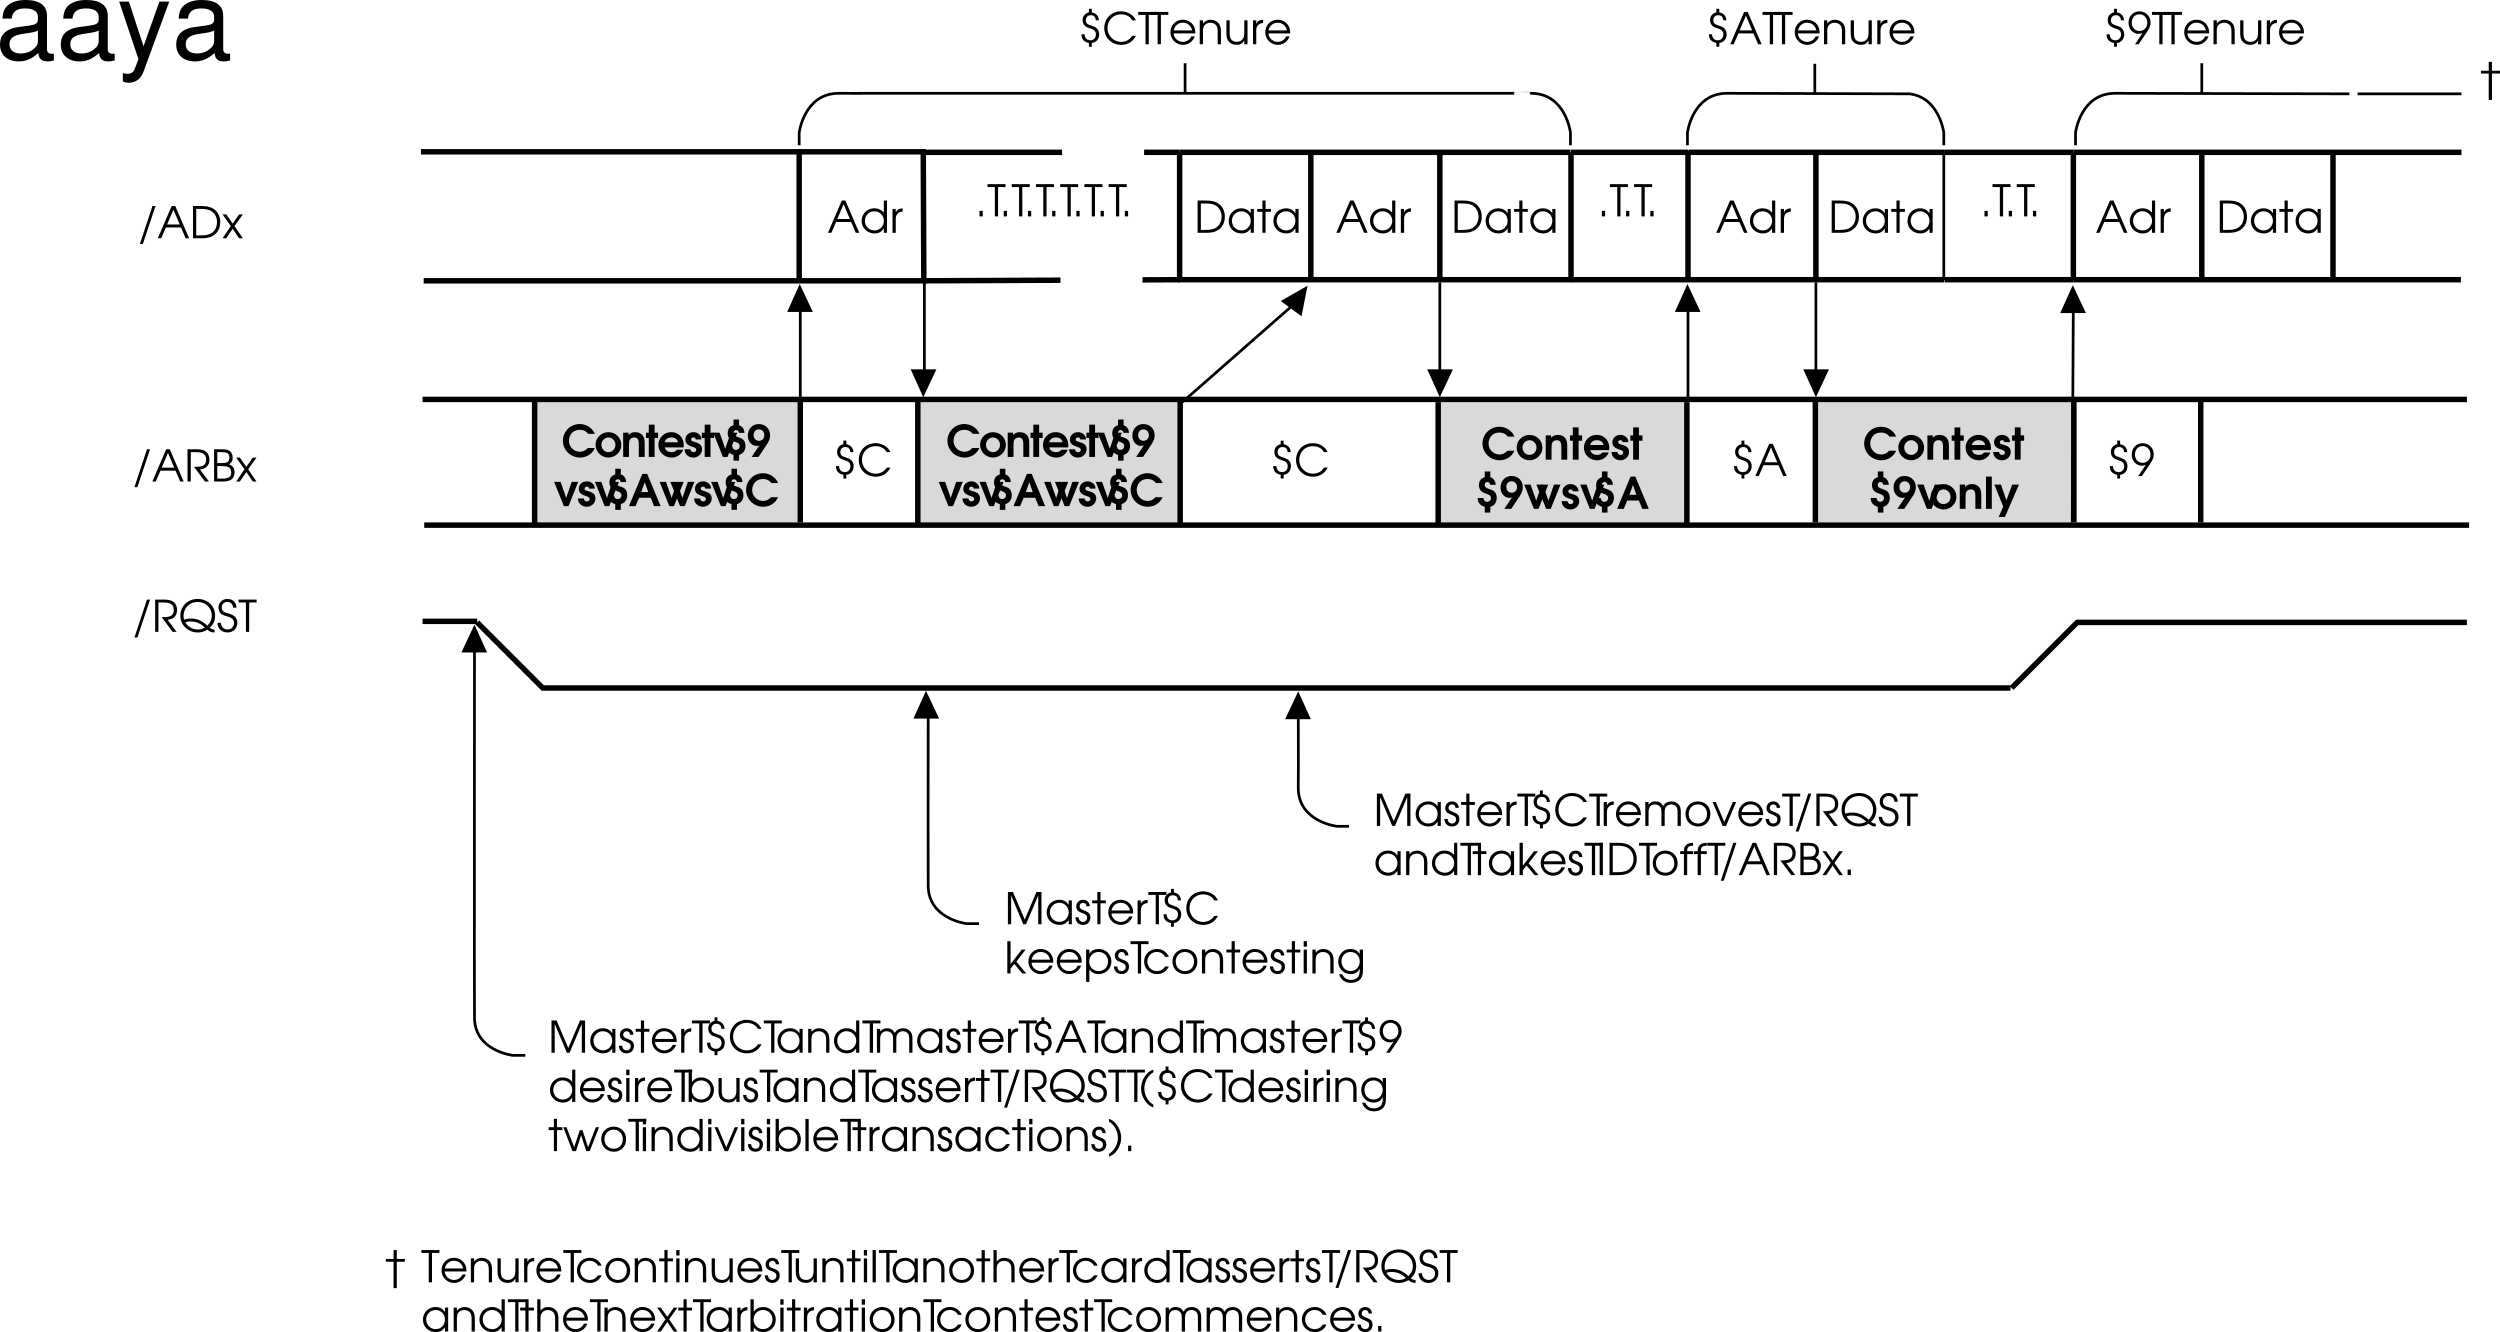 <svg xmlns="http://www.w3.org/2000/svg" xmlns:xlink="http://www.w3.org/1999/xlink" width="457.359" height="243.704"><defs><path id="a" d="M4.797-1.64c-.5.5-.906.687-1.469.687-1.094 0-1.984-.906-1.984-2.016 0-.484.187-.984.484-1.344.36-.421.875-.64 1.469-.64.687 0 1.156.219 1.562.734h1.22c-.235-.515-.438-.797-.845-1.11-.53-.452-1.234-.687-1.953-.687A3.06 3.06 0 0 0 .234-2.969C.234-1.266 1.625.11 3.36.11c1.204 0 2.25-.671 2.72-1.75zm0 0"/><path id="b" d="M2.578-4.531C1.297-4.531.234-3.484.234-2.22.234-.938 1.297.11 2.594.11c1.281 0 2.36-1.046 2.36-2.296 0-1.313-1.032-2.344-2.376-2.344zm.016.968c.703 0 1.281.61 1.281 1.344 0 .75-.578 1.344-1.281 1.344-.719 0-1.281-.594-1.281-1.36 0-.718.578-1.328 1.28-1.328zm0 0"/><path id="c" d="M.438 0H1.5v-2.094c0-.594.031-.844.172-1.062.172-.266.437-.406.781-.406.281 0 .5.093.64.28.141.188.204.516.204 1.11V0h1.078v-2.375c0-.797-.094-1.172-.328-1.516-.281-.421-.766-.64-1.39-.64-.5 0-.845.14-1.235.515v-.421H.438Zm0 0"/><path id="d" d="M.594 0h1.062v-3.469h.64v-.969h-.64v-1.468H.594v1.468H.078v.97h.516Zm0 0"/><path id="e" d="M4.828-1.75c.031-.156.031-.25.031-.406 0-1.375-.968-2.375-2.28-2.375A2.318 2.318 0 0 0 .233-2.203C.234-.906 1.281.109 2.641.109c.734 0 1.296-.265 1.765-.812.157-.203.282-.39.344-.61H3.594c-.281.329-.531.438-.985.438-.625 0-1.093-.328-1.218-.875zM1.36-2.688c.172-.562.594-.874 1.235-.874.656 0 1.094.312 1.219.874zm0 0"/><path id="f" d="M.156-1.406c.047.437.11.656.297.89.281.391.781.625 1.328.625.875 0 1.578-.671 1.578-1.515 0-.672-.328-1.032-1.234-1.297-.438-.14-.438-.14-.547-.188-.125-.062-.203-.171-.203-.296 0-.22.172-.376.406-.376.235 0 .375.126.422.36h1.031c-.015-.375-.093-.61-.312-.844a1.533 1.533 0 0 0-1.14-.484c-.829 0-1.47.593-1.47 1.343 0 .657.344 1.016 1.235 1.313.39.14.437.156.547.234.125.079.203.188.203.344 0 .234-.203.422-.485.422-.312 0-.484-.156-.593-.531Zm0 0"/><path id="g" d="M.469-1.984v.093c0 .72.5 1.297 1.297 1.516V.688H2.78V-.375c.735-.203 1.172-.813 1.172-1.64 0-.5-.156-.907-.437-1.157-.172-.172-.375-.265-.829-.422-.421-.156-.562-.219-.687-.312a.566.566 0 0 1-.234-.485c0-.312.187-.515.468-.515.282 0 .47.172.532.5h1c-.016-.688-.454-1.282-.985-1.375v-1.063H1.766v1.063c-.657.14-1.063.687-1.063 1.453 0 .703.36 1.187 1.031 1.437.704.266.704.266.844.36.219.14.313.312.313.562 0 .39-.297.672-.672.672-.39 0-.656-.266-.672-.687zm0 0"/><path id="h" d="m2.125 0 1.547-2.313c.422-.64.578-1.093.578-1.656 0-1.172-.875-2.047-2.063-2.047-1.171 0-2.015.875-2.015 2.125 0 1.063.703 1.875 1.625 1.875.187 0 .297-.015.484-.093L.86 0Zm.063-5.047c.578 0 1 .438 1 1.047 0 .625-.391 1.047-.985 1.047-.562 0-.969-.438-.969-1.047 0-.61.391-1.047.954-1.047zm0 0"/><path id="i" d="M1.797 0h.844l1.78-4.438H3.22l-1 2.938-1.031-2.938H.016Zm0 0"/><path id="j" d="M.063 0h1.203l.656-1.531h2.11L4.655 0H5.86L3.391-5.906h-.875zm2.25-2.578.64-1.797.625 1.797zm0 0"/><path id="E" d="M.438 0H1.5v-5.906H.437Zm0 0"/><path id="F" d="M.844 1.484h1.14l2.563-5.921H3.313L2.25-1.563l-.984-2.875H.046L1.673-.423zm0 0"/><path id="k" d="M1.984.453h.532v-.687c.796-.078 1.343-.72 1.343-1.579 0-.421-.14-.812-.437-1.093-.219-.219-.453-.328-1.016-.516-.765-.234-.984-.453-.984-.953 0-.578.36-.938.922-.938.531 0 .875.344.906.938h.563c-.032-.797-.516-1.328-1.297-1.453v-.656h-.532v.656c-.703.14-1.156.687-1.156 1.406 0 .36.11.688.313.938.218.265.453.39 1.046.578.407.125.594.203.75.344.22.171.329.453.329.765 0 .625-.422 1.078-1.016 1.078-.64 0-1.031-.406-1.063-1.11H.625c-.031.876.453 1.423 1.36 1.595zm0 0"/><path id="l" d="M5.5-1.547c-.25.313-.39.469-.594.625-.39.313-.922.485-1.453.485a2.51 2.51 0 0 1-2.5-2.516c0-1.438 1.078-2.516 2.485-2.516.515 0 1 .14 1.39.39.266.173.422.345.64.704h.673c-.454-1.016-1.5-1.64-2.72-1.64C1.657-6.016.36-4.704.36-2.939.36-1.202 1.688.11 3.453.11c1.203 0 2.11-.562 2.703-1.656zm0 0"/><path id="m" d="M.094 0h.625l.86-1.984h2.75L5.187 0h.64L3.281-5.906h-.656Zm1.703-2.531 1.156-2.703 1.14 2.703zm0 0"/><path id="n" d="M4.969-5.906H4.39v2.218a2.204 2.204 0 0 0-1.735-.796c-1.312 0-2.312 1-2.312 2.312C.344-.875 1.375.11 2.719.11c.734 0 1.219-.265 1.672-.906V0h.578ZM2.64-3.938c.984 0 1.765.782 1.765 1.735 0 .969-.765 1.765-1.703 1.765-1 0-1.765-.765-1.765-1.765 0-.969.765-1.735 1.703-1.735zm0 0"/><path id="o" d="M.5 0h.594v-2.547c0-.797.437-1.281 1.25-1.344v-.593c-.64.03-1.016.25-1.25.734v-.625H.5Zm0 0"/><path id="p" d="M.61 0h1.593c.89 0 1.516-.14 2.031-.438.891-.53 1.36-1.39 1.36-2.5 0-1.109-.453-1.984-1.328-2.515-.563-.328-1.188-.453-2.266-.453H.61Zm.593-.531v-4.844h.828c.875 0 1.469.125 1.89.375C4.61-4.578 5-3.844 5-2.953c0 .765-.297 1.453-.844 1.89-.468.375-1.078.532-2.125.532zm0 0"/><path id="q" d="M4.953-4.375h-.578v.781c-.453-.61-.969-.89-1.734-.89-1.313 0-2.297 1-2.297 2.312 0 1.313 1 2.281 2.344 2.281.75 0 1.203-.25 1.687-.875V0h.578Zm-2.297.438c.969 0 1.719.75 1.719 1.734 0 1-.75 1.765-1.688 1.765-.984 0-1.75-.78-1.75-1.78 0-.954.766-1.72 1.72-1.72zm0 0"/><path id="r" d="M1.047 0h.578v-3.844h.984v-.531h-.984v-1.531h-.578v1.531H.094v.531h.953zm0 0"/><path id="s" d="M.813 0h.593v-1.016H.813Zm0 0"/><path id="u" d="M2.063 0 3.53-2.172c.563-.86.703-1.203.703-1.797 0-1.172-.875-2.047-2.046-2.047-1.141 0-1.985.875-1.985 2.094 0 1.14.828 2.031 1.89 2.031.25 0 .423-.03.688-.171L1.391 0Zm.124-5.484c.844 0 1.454.656 1.454 1.562 0 .844-.625 1.5-1.438 1.5-.812 0-1.406-.64-1.406-1.515 0-.907.578-1.547 1.39-1.547zm0 0"/><path id="t" d="M1.406 0H2v-5.375h1.36v-.531H.062v.531h1.343zm0 0"/><path id="v" d="M4.89-1.984c0-.61-.077-.97-.296-1.36-.39-.703-1.157-1.14-2-1.14-1.266 0-2.25 1-2.25 2.28A2.284 2.284 0 0 0 2.64.11c.953 0 1.812-.625 2.14-1.546h-.625c-.25.593-.86 1-1.531 1-.89 0-1.656-.688-1.703-1.547zM.939-2.531c.171-.844.828-1.406 1.656-1.406.86 0 1.5.53 1.703 1.406zm0 0"/><path id="w" d="M.5 0h.594v-2.406c0-.485.062-.75.234-1 .234-.328.64-.531 1.11-.531.421 0 .812.171 1.062.468.203.281.281.594.281 1.172V0h.594v-2.297c0-.734-.11-1.125-.39-1.5-.344-.437-.86-.687-1.485-.687-.578 0-1.031.218-1.406.671v-.562H.5Zm0 0"/><path id="x" d="M4.36-4.375h-.594v2.25c0 .531-.079.875-.266 1.14-.25.36-.64.547-1.094.547-.5 0-.906-.203-1.11-.546-.124-.235-.202-.579-.202-1.032v-2.359H.5v2.36c0 .655.11 1.092.344 1.42.328.453.86.703 1.515.703.688 0 1.11-.25 1.407-.796V0h.593zm0 0"/><path id="y" d="M.313 1.031h.546l2.313-6.937h-.563zm0 0"/><path id="z" d="M.063 0h.671l1.188-1.75L3.094 0h.687L2.25-2.234l1.531-2.141h-.687L1.922-2.687.734-4.375H.063l1.515 2.14zm0 0"/><path id="A" d="M2.875-2.203c1.14-.125 1.734-.75 1.734-1.813 0-.734-.312-1.296-.875-1.609-.375-.203-.875-.281-1.656-.281H.61V0h.594v-5.375h.828c.625 0 1.047.063 1.36.219.406.187.625.593.625 1.125 0 .672-.297 1.093-.891 1.25-.281.062-.672.094-1.328.094l2 2.687h.734Zm0 0"/><path id="B" d="M.61 0h1.468c.781 0 1.235-.094 1.61-.313.421-.25.671-.78.671-1.39 0-.719-.312-1.156-1-1.453.454-.25.657-.64.657-1.219 0-.516-.188-.938-.532-1.188-.328-.25-.765-.343-1.5-.343H.61zm.593-.531v-2.297h.703c.688 0 1.047.047 1.297.172.344.172.547.515.547 1 0 .406-.188.765-.469.906-.265.156-.672.219-1.265.219zm0-2.844v-2h.703c.61 0 .938.063 1.172.203.203.14.344.453.344.797 0 .422-.172.719-.469.86-.234.109-.5.14-1.031.14zm0 0"/><path id="C" d="M6.61-.453c-.048.016-.094.016-.11.016-.25 0-.469-.094-.766-.313.641-.531.985-1.313.985-2.219 0-1.75-1.344-3.047-3.172-3.047S.359-4.703.359-2.953C.36-1.25 1.766.109 3.547.109c.656 0 1.265-.187 1.765-.515.422.375.75.5 1.297.515zM1.28-1.734c.328-.125.563-.157.938-.157 1 0 1.765.313 2.625 1.094a2.32 2.32 0 0 1-1.297.36 2.65 2.65 0 0 1-1.578-.516c-.313-.25-.532-.5-.688-.781zm-.234-.5a2.295 2.295 0 0 1-.094-.672c0-1.453 1.125-2.563 2.578-2.563 1.453 0 2.578 1.078 2.578 2.5 0 .703-.265 1.297-.812 1.828a7.755 7.755 0 0 0-.75-.593c-.656-.47-1.406-.704-2.25-.704a3.48 3.48 0 0 0-1.25.204zm0 0"/><path id="D" d="M.172-1.656C.234-.594.953.109 2.032.109c1.015 0 1.78-.75 1.78-1.75 0-.53-.218-.984-.593-1.265-.25-.188-.485-.297-1.094-.485-.547-.156-.719-.218-.875-.359a.954.954 0 0 1-.281-.688c0-.609.437-1.03 1.015-1.03.61 0 1.016.405 1.063 1.046h.61c-.016-.953-.688-1.594-1.641-1.594-.954 0-1.641.657-1.641 1.594 0 .406.14.797.406 1.047.235.219.406.297 1.11.531.468.125.718.25.921.375.25.188.391.5.391.86 0 .671-.484 1.171-1.156 1.171-.39 0-.75-.171-.953-.437-.172-.219-.25-.406-.282-.781zm0 0"/><path id="G" d="M.61 0h.593v-5.266L3.422 0h.5l2.234-5.266V0h.594v-5.906h-.922L3.688-.875 1.53-5.906H.61Zm0 0"/><path id="H" d="M.14-1.281C.157-.438.704.109 1.548.109 2.344.11 2.89-.453 2.89-1.25c0-.547-.25-.906-.766-1.125-.672-.281-.703-.281-.828-.36-.266-.124-.39-.312-.39-.562 0-.36.28-.64.624-.64.39 0 .61.218.64.64h.61C2.75-4 2.25-4.484 1.547-4.484c-.719 0-1.25.53-1.25 1.234 0 .328.125.594.328.781.188.172.203.188.813.422.687.281.843.453.843.844 0 .437-.297.766-.734.766-.484 0-.781-.313-.813-.844zm0 0"/><path id="I" d="M.5 0h.594v-2.547c0-.875.437-1.39 1.172-1.39.359 0 .703.14.921.406.188.219.266.515.266.984V0h.594v-2.531c0-.422.062-.688.203-.906.219-.313.578-.5 1-.5.375 0 .719.156.922.421.156.22.234.547.234.985V0H7v-2.594c0-.578-.11-.953-.36-1.265-.296-.391-.796-.625-1.359-.625-.687 0-1.156.265-1.515.843-.344-.593-.782-.843-1.438-.843-.547 0-.89.171-1.234.609v-.5H.5Zm0 0"/><path id="J" d="M2.625-4.484C1.328-4.484.344-3.5.344-2.22c0 1.361.969 2.33 2.344 2.33 1.265 0 2.218-.968 2.218-2.28 0-1.345-.953-2.313-2.281-2.313zm0 .546c.969 0 1.672.75 1.672 1.766S3.609-.437 2.657-.437c-1 0-1.72-.735-1.72-1.766 0-.985.72-1.735 1.688-1.735zm0 0"/><path id="K" d="M1.906 0h.625l1.844-4.375h-.61L2.204-.703.656-4.375H.062Zm0 0"/><path id="L" d="M.5 0h.594v-.906l.687-.844L3.234 0h.735L2.156-2.172 3.86-4.375h-.718L1.094-1.719v-4.187H.5Zm0 0"/><path id="M" d="M.61 0h.593v-5.906H.61zm0 0"/><path id="N" d="M.813 0h.593v-3.844h1.078v-.531H1.406c-.015-.734.282-1 1.078-1v-.531c-1.125 0-1.687.515-1.671 1.531H.125v.531h.688zm0 0"/><path id="O" d="M.5-4.375v5.906h.594V-.75c.39.563.984.86 1.703.86 1.312 0 2.328-1 2.328-2.282 0-1.312-1-2.312-2.313-2.312-.75 0-1.343.296-1.718.859v-.75zm2.297.438c.984 0 1.719.75 1.719 1.765 0 .985-.735 1.735-1.72 1.735-1 0-1.733-.75-1.733-1.766 0-.969.75-1.735 1.734-1.735zm0 0"/><path id="P" d="M4.188-1.281c-.454.593-.875.843-1.5.843-.97 0-1.75-.765-1.75-1.75 0-.984.765-1.75 1.734-1.75.64 0 1.187.313 1.515.891h.672a2.321 2.321 0 0 0-2.171-1.437C1.375-4.484.344-3.47.344-2.204.344-.89 1.375.11 2.719.11c.547 0 1.047-.171 1.453-.5.281-.218.453-.437.687-.89zm0 0"/><path id="Q" d="M.5 0h.594v-4.375H.5Zm0-4.906h.594v-1H.5Zm0 0"/><path id="R" d="M4.875-4.375h-.594v.781c-.437-.61-.968-.89-1.718-.89-1.282 0-2.22 1-2.22 2.312C.344-.89 1.329.11 2.61.11c.797 0 1.329-.328 1.672-1v.297c0 .438-.047.703-.172.985-.234.5-.75.78-1.421.78-.5 0-.876-.14-1.188-.437-.14-.14-.25-.265-.422-.593H.5C.813 1.157 1.594 1.72 2.703 1.72c.75 0 1.39-.282 1.766-.782.297-.406.406-.859.406-1.718Zm-2.266.438c.938 0 1.672.75 1.672 1.703 0 1.015-.718 1.796-1.672 1.796-.953 0-1.671-.765-1.671-1.78 0-1 .703-1.72 1.671-1.72zm0 0"/><path id="S" d="M.5 0h.594v-.75c.375.547 1 .86 1.718.86 1.313 0 2.313-.985 2.313-2.297 0-1.297-1.016-2.297-2.313-2.297-.734 0-1.343.312-1.718.859v-2.281H.5Zm2.297-3.938c.984 0 1.719.75 1.719 1.735 0 1-.735 1.765-1.72 1.765-.5 0-.89-.171-1.233-.515-.344-.36-.5-.766-.5-1.25 0-.985.75-1.735 1.734-1.735zm0 0"/><path id="T" d="M2.688-5.906c-.47.156-.75.328-1.079.656A4.035 4.035 0 0 0 .453-2.469c0 .828.266 1.61.766 2.313.437.61.86.937 1.468 1.156V.484c-.406-.25-.64-.453-.874-.765a3.618 3.618 0 0 1-.766-2.188 3.6 3.6 0 0 1 .594-1.937 2.8 2.8 0 0 1 1.046-1zm0 0"/><path id="U" d="M1.734 0h.641l.938-2.906L4.266 0h.625l1.703-4.375h-.578L4.594-.719 3.562-3.844h-.484L2.047-.719.64-4.375H.062Zm0 0"/><path id="V" d="M.5 0h.594v-5.906H.5Zm0 0"/><path id="W" d="M.266 1c.468-.156.75-.344 1.078-.656C2.062-.391 2.5-1.437 2.5-2.437a3.99 3.99 0 0 0-.766-2.329c-.437-.609-.859-.937-1.468-1.14v.515c.406.235.64.454.875.766.484.64.765 1.422.765 2.172 0 .672-.203 1.328-.61 1.953a2.721 2.721 0 0 1-1.03.984Zm0 0"/><path id="X" d="M2.484-5.906h-.593v1.625H.469v.515H1.89v4.829h.593v-4.829h1.47v-.515h-1.47zm0 0"/><path id="Y" d="M.5 0h.594v-2.406c0-.469.062-.75.25-.985.234-.343.64-.546 1.093-.546.422 0 .813.171 1.047.468.22.266.297.61.297 1.11V0h.594v-2.36c0-.656-.125-1.109-.375-1.453-.328-.421-.875-.671-1.516-.671-.593 0-1.093.25-1.39.671v-2.093H.5Zm0 0"/><path id="Z" d="M10.703-.984c-.187.046-.265.046-.36.046-.577 0-.905-.296-.905-.828v-6.156c0-1.86-1.36-2.86-3.938-2.86-1.547 0-2.766.438-3.484 1.22-.47.546-.672 1.14-.72 2.187h1.688c.141-1.281.891-1.86 2.454-1.86 1.515 0 2.343.547 2.343 1.547v.454c-.015.718-.375.968-1.734 1.156-2.36.297-2.734.375-3.36.64C1.454-4.921.845-4 .845-2.64.844-.734 2.156.453 4.28.453 5.594.453 6.656 0 7.844-1.078 7.954 0 8.484.453 9.562.453c.36 0 .579-.031 1.141-.172zM7.781-3.297c0 .563-.156.89-.656 1.36-.688.625-1.5.937-2.484.937-1.297 0-2.063-.625-2.063-1.688 0-1.093.719-1.656 2.516-1.906 1.781-.25 2.125-.328 2.687-.593zm0 0"/><path id="aa" d="M7.766-10.484 4.859-2.313l-2.671-8.171H.405L3.937.046l-.64 1.657c-.281.734-.64 1.016-1.344 1.016-.266 0-.516-.031-.875-.125v1.5c.344.187.688.265 1.125.265a2.73 2.73 0 0 0 1.563-.5c.515-.375.812-.812 1.14-1.656l4.657-12.687zm0 0"/></defs><path fill="#d9d9d9" d="M215.805 96.07v-22.5h-47.899v22.5h47.899m-69.699-.402v-22.5H97.805v22.5h48.3m233.001-.098v-22.5h-47v22.5h47m-70.2.5v-22.5h-45.5v22.5h45.5"/><path fill="none" stroke="#000" stroke-miterlimit="10" d="M77.305 73.07h374m-373.699 23h374.101m-283.801-22.5v22.5m71.899-68.3v23.5m23.601-23.5v23.5m-47.5 21.8v22.5"/><path fill="none" stroke="#000" stroke-miterlimit="10" stroke-width=".5" d="M355.606 27.97v23.3"/><path fill="none" stroke="#000" stroke-miterlimit="10" d="M332.106 73.07v22.5m70.699-67.202V51.27m24-23.3v23.3m-94.598 0V27.868m-234.402 45.3v22.903m-10.5 17.797 12 12h268.5m-280.5-12.2h-10m255.203 12.2h-56.703m92.203 0 12-12h71.297"/><g transform="translate(-43.219 -270.406)"><use xlink:href="#a" width="100%" height="100%" x="314.2" y="354.5"/><use xlink:href="#b" width="100%" height="100%" x="320.44" y="354.5"/><use xlink:href="#c" width="100%" height="100%" x="325.56" y="354.5"/><use xlink:href="#d" width="100%" height="100%" x="330.36" y="354.5"/><use xlink:href="#e" width="100%" height="100%" x="332.76" y="354.5"/><use xlink:href="#f" width="100%" height="100%" x="337.88" y="354.5"/><use xlink:href="#d" width="100%" height="100%" x="341.4" y="354.5"/></g><g transform="translate(-43.219 -270.406)"><use xlink:href="#g" width="100%" height="100%" x="313.08" y="363.5"/><use xlink:href="#h" width="100%" height="100%" x="317.56" y="363.5"/><use xlink:href="#i" width="100%" height="100%" x="322.04" y="363.5"/><use xlink:href="#i" width="100%" height="100%" x="324.28" y="363.5"/><use xlink:href="#f" width="100%" height="100%" x="328.76" y="363.5"/><use xlink:href="#i" width="100%" height="100%" x="332.28" y="363.5"/><use xlink:href="#g" width="100%" height="100%" x="334.52" y="363.5"/><use xlink:href="#j" width="100%" height="100%" x="339" y="363.5"/></g><g transform="translate(-43.219 -270.406)"><use xlink:href="#k" width="100%" height="100%" x="275.532" y="357.5"/><use xlink:href="#l" width="100%" height="100%" x="279.964" y="357.5"/></g><g transform="translate(-43.219 -270.406)"><use xlink:href="#k" width="100%" height="100%" x="359.824" y="357.5"/><use xlink:href="#m" width="100%" height="100%" x="364.256" y="357.5"/></g><g transform="translate(-43.219 -270.406)"><use xlink:href="#a" width="100%" height="100%" x="216.315" y="354"/><use xlink:href="#b" width="100%" height="100%" x="222.285" y="354"/><use xlink:href="#c" width="100%" height="100%" x="227.135" y="354"/><use xlink:href="#d" width="100%" height="100%" x="231.665" y="354"/><use xlink:href="#e" width="100%" height="100%" x="233.795" y="354"/><use xlink:href="#f" width="100%" height="100%" x="238.645" y="354"/><use xlink:href="#d" width="100%" height="100%" x="241.895" y="354"/><use xlink:href="#i" width="100%" height="100%" x="244.025" y="354"/><use xlink:href="#g" width="100%" height="100%" x="245.995" y="354"/><use xlink:href="#h" width="100%" height="100%" x="250.205" y="354"/></g><g transform="translate(-43.219 -270.406)"><use xlink:href="#i" width="100%" height="100%" x="214.931" y="363"/><use xlink:href="#f" width="100%" height="100%" x="219.141" y="363"/><use xlink:href="#i" width="100%" height="100%" x="222.391" y="363"/><use xlink:href="#g" width="100%" height="100%" x="224.361" y="363"/><use xlink:href="#j" width="100%" height="100%" x="228.571" y="363"/><use xlink:href="#i" width="100%" height="100%" x="234.221" y="363"/><use xlink:href="#i" width="100%" height="100%" x="236.191" y="363"/><use xlink:href="#f" width="100%" height="100%" x="240.401" y="363"/><use xlink:href="#i" width="100%" height="100%" x="243.651" y="363"/><use xlink:href="#g" width="100%" height="100%" x="245.621" y="363"/><use xlink:href="#a" width="100%" height="100%" x="249.831" y="363"/></g><g transform="translate(-43.219 -270.406)"><use xlink:href="#m" width="100%" height="100%" x="194.596" y="313"/><use xlink:href="#n" width="100%" height="100%" x="200.516" y="313"/><use xlink:href="#o" width="100%" height="100%" x="205.996" y="313"/></g><g transform="translate(-43.219 -270.406)"><use xlink:href="#m" width="100%" height="100%" x="287.596" y="313"/><use xlink:href="#n" width="100%" height="100%" x="293.516" y="313"/><use xlink:href="#o" width="100%" height="100%" x="298.996" y="313"/></g><g transform="translate(-43.219 -270.406)"><use xlink:href="#p" width="100%" height="100%" x="261.704" y="313"/><use xlink:href="#q" width="100%" height="100%" x="267.656" y="313"/><use xlink:href="#r" width="100%" height="100%" x="273.12" y="313"/><use xlink:href="#q" width="100%" height="100%" x="275.832" y="313"/></g><g transform="translate(-43.219 -270.406)"><use xlink:href="#m" width="100%" height="100%" x="357.096" y="313"/><use xlink:href="#n" width="100%" height="100%" x="363.016" y="313"/><use xlink:href="#o" width="100%" height="100%" x="368.496" y="313"/></g><g transform="translate(-43.219 -270.406)"><use xlink:href="#p" width="100%" height="100%" x="308.704" y="313"/><use xlink:href="#q" width="100%" height="100%" x="314.656" y="313"/><use xlink:href="#r" width="100%" height="100%" x="320.12" y="313"/><use xlink:href="#q" width="100%" height="100%" x="322.832" y="313"/></g><g transform="translate(-43.219 -270.406)"><use xlink:href="#s" width="100%" height="100%" x="405.46" y="310"/><use xlink:href="#t" width="100%" height="100%" x="407.676" y="310"/><use xlink:href="#s" width="100%" height="100%" x="409.892" y="310"/><use xlink:href="#t" width="100%" height="100%" x="412.108" y="310"/><use xlink:href="#s" width="100%" height="100%" x="414.324" y="310"/></g><g transform="translate(-43.219 -270.406)"><use xlink:href="#s" width="100%" height="100%" x="221.598" y="310"/><use xlink:href="#t" width="100%" height="100%" x="223.814" y="310"/><use xlink:href="#s" width="100%" height="100%" x="226.03" y="310"/><use xlink:href="#t" width="100%" height="100%" x="228.246" y="310"/><use xlink:href="#s" width="100%" height="100%" x="230.462" y="310"/><use xlink:href="#t" width="100%" height="100%" x="232.678" y="310"/><use xlink:href="#s" width="100%" height="100%" x="234.894" y="310"/><use xlink:href="#t" width="100%" height="100%" x="237.11" y="310"/><use xlink:href="#s" width="100%" height="100%" x="239.326" y="310"/><use xlink:href="#t" width="100%" height="100%" x="241.542" y="310"/><use xlink:href="#s" width="100%" height="100%" x="243.758" y="310"/><use xlink:href="#t" width="100%" height="100%" x="245.974" y="310"/><use xlink:href="#s" width="100%" height="100%" x="248.19" y="310"/></g><path d="m146.305 51.97 2.402 5.1h-4.7zm92.902.3-1.101 5.598-3.801-2.797zm0 0"/><path fill="none" stroke="#000" stroke-miterlimit="10" stroke-width=".5" d="M287.305 26.57v-2.3s-.848-7.176-7.2-7.2c-6.3.024-3.097 0-3.097 0h-120s2.75.024-3.602 0c-6.3.024-7.199 7.2-7.199 7.2v2.3"/><g transform="translate(-43.219 -270.406)"><use xlink:href="#p" width="100%" height="100%" x="448.705" y="313"/><use xlink:href="#q" width="100%" height="100%" x="454.657" y="313"/><use xlink:href="#r" width="100%" height="100%" x="460.121" y="313"/><use xlink:href="#q" width="100%" height="100%" x="462.833" y="313"/></g><path fill="none" stroke="#000" stroke-miterlimit="10" stroke-width=".5" d="M216.805 17.07v-5.5"/><g transform="translate(-43.219 -270.406)"><use xlink:href="#k" width="100%" height="100%" x="427.981" y="278.5"/><use xlink:href="#u" width="100%" height="100%" x="432.413" y="278.5"/><use xlink:href="#t" width="100%" height="100%" x="436.845" y="278.5"/><use xlink:href="#t" width="100%" height="100%" x="439.061" y="278.5"/><use xlink:href="#v" width="100%" height="100%" x="442.469" y="278.5"/><use xlink:href="#w" width="100%" height="100%" x="447.669" y="278.5"/><use xlink:href="#x" width="100%" height="100%" x="452.549" y="278.5"/><use xlink:href="#o" width="100%" height="100%" x="457.413" y="278.5"/><use xlink:href="#v" width="100%" height="100%" x="459.821" y="278.5"/></g><path fill="none" stroke="#000" stroke-miterlimit="10" stroke-width=".5" d="M402.805 17.07v-5.5"/><g transform="translate(-43.219 -270.406)"><use xlink:href="#y" width="100%" height="100%" x="68.5" y="314"/><use xlink:href="#m" width="100%" height="100%" x="71.996" y="314"/><use xlink:href="#p" width="100%" height="100%" x="77.916" y="314"/><use xlink:href="#z" width="100%" height="100%" x="83.868" y="314"/></g><g transform="translate(-43.219 -270.406)"><use xlink:href="#y" width="100%" height="100%" x="67.5" y="358.5"/><use xlink:href="#m" width="100%" height="100%" x="70.996" y="358.5"/><use xlink:href="#A" width="100%" height="100%" x="76.916" y="358.5"/><use xlink:href="#B" width="100%" height="100%" x="81.772" y="358.5"/><use xlink:href="#z" width="100%" height="100%" x="86.364" y="358.5"/></g><g transform="translate(-43.219 -270.406)"><use xlink:href="#y" width="100%" height="100%" x="67.5" y="386"/><use xlink:href="#A" width="100%" height="100%" x="70.996" y="386"/><use xlink:href="#C" width="100%" height="100%" x="75.852" y="386"/><use xlink:href="#D" width="100%" height="100%" x="82.82" y="386"/><use xlink:href="#t" width="100%" height="100%" x="86.804" y="386"/></g><path d="m86.805 114.27 2.3 5.098h-4.699zm0 0"/><path fill="none" stroke="#000" stroke-miterlimit="10" d="M308.805 27.57v23.7"/><g transform="translate(-43.219 -270.406)"><use xlink:href="#p" width="100%" height="100%" x="377.705" y="313"/><use xlink:href="#q" width="100%" height="100%" x="383.657" y="313"/><use xlink:href="#r" width="100%" height="100%" x="389.121" y="313"/><use xlink:href="#q" width="100%" height="100%" x="391.833" y="313"/></g><path fill="none" stroke="#000" stroke-miterlimit="10" d="M379.305 27.97v23.3"/><g transform="translate(-43.219 -270.406)"><use xlink:href="#m" width="100%" height="100%" x="426.596" y="313"/><use xlink:href="#n" width="100%" height="100%" x="432.516" y="313"/><use xlink:href="#o" width="100%" height="100%" x="437.996" y="313"/></g><g transform="translate(-43.219 -270.406)"><use xlink:href="#s" width="100%" height="100%" x="335.461" y="310"/><use xlink:href="#t" width="100%" height="100%" x="337.677" y="310"/><use xlink:href="#s" width="100%" height="100%" x="339.892" y="310"/><use xlink:href="#t" width="100%" height="100%" x="342.108" y="310"/><use xlink:href="#s" width="100%" height="100%" x="344.324" y="310"/></g><path fill="none" stroke="#000" stroke-miterlimit="10" d="M402.606 73.07v22.5"/><g transform="translate(-43.219 -270.406)"><use xlink:href="#k" width="100%" height="100%" x="240.445" y="278.5"/><use xlink:href="#l" width="100%" height="100%" x="244.877" y="278.5"/><use xlink:href="#t" width="100%" height="100%" x="251.381" y="278.5"/><use xlink:href="#t" width="100%" height="100%" x="253.597" y="278.5"/><use xlink:href="#v" width="100%" height="100%" x="257.005" y="278.5"/><use xlink:href="#w" width="100%" height="100%" x="262.205" y="278.5"/><use xlink:href="#x" width="100%" height="100%" x="267.085" y="278.5"/><use xlink:href="#o" width="100%" height="100%" x="271.949" y="278.5"/><use xlink:href="#v" width="100%" height="100%" x="274.357" y="278.5"/></g><path d="m308.707 51.97 2.399 5.1h-4.7zm70.5.198 2.399 5.102h-4.7zm0 0"/><g transform="translate(-43.219 -270.406)"><use xlink:href="#k" width="100%" height="100%" x="428.568" y="357.5"/><use xlink:href="#u" width="100%" height="100%" x="433" y="357.5"/></g><g transform="translate(-43.219 -270.406)"><use xlink:href="#a" width="100%" height="100%" x="384.026" y="354.5"/><use xlink:href="#b" width="100%" height="100%" x="390.266" y="354.5"/><use xlink:href="#c" width="100%" height="100%" x="395.386" y="354.5"/><use xlink:href="#d" width="100%" height="100%" x="400.186" y="354.5"/><use xlink:href="#e" width="100%" height="100%" x="402.586" y="354.5"/><use xlink:href="#f" width="100%" height="100%" x="407.706" y="354.5"/><use xlink:href="#d" width="100%" height="100%" x="411.226" y="354.5"/></g><g transform="translate(-43.219 -270.406)"><use xlink:href="#g" width="100%" height="100%" x="384.986" y="363.5"/><use xlink:href="#h" width="100%" height="100%" x="389.466" y="363.5"/><use xlink:href="#i" width="100%" height="100%" x="393.946" y="363.5"/><use xlink:href="#b" width="100%" height="100%" x="396.186" y="363.5"/><use xlink:href="#c" width="100%" height="100%" x="401.306" y="363.5"/><use xlink:href="#E" width="100%" height="100%" x="406.106" y="363.5"/><use xlink:href="#F" width="100%" height="100%" x="408.026" y="363.5"/></g><g transform="translate(-43.219 -270.406)"><use xlink:href="#a" width="100%" height="100%" x="145.965" y="354"/><use xlink:href="#b" width="100%" height="100%" x="151.935" y="354"/><use xlink:href="#c" width="100%" height="100%" x="156.785" y="354"/><use xlink:href="#d" width="100%" height="100%" x="161.315" y="354"/><use xlink:href="#e" width="100%" height="100%" x="163.445" y="354"/><use xlink:href="#f" width="100%" height="100%" x="168.295" y="354"/><use xlink:href="#d" width="100%" height="100%" x="171.545" y="354"/><use xlink:href="#i" width="100%" height="100%" x="173.675" y="354"/><use xlink:href="#g" width="100%" height="100%" x="175.645" y="354"/><use xlink:href="#h" width="100%" height="100%" x="179.855" y="354"/></g><g transform="translate(-43.219 -270.406)"><use xlink:href="#i" width="100%" height="100%" x="144.581" y="363"/><use xlink:href="#f" width="100%" height="100%" x="148.791" y="363"/><use xlink:href="#i" width="100%" height="100%" x="152.041" y="363"/><use xlink:href="#g" width="100%" height="100%" x="154.011" y="363"/><use xlink:href="#j" width="100%" height="100%" x="158.221" y="363"/><use xlink:href="#i" width="100%" height="100%" x="163.871" y="363"/><use xlink:href="#i" width="100%" height="100%" x="165.841" y="363"/><use xlink:href="#f" width="100%" height="100%" x="170.051" y="363"/><use xlink:href="#i" width="100%" height="100%" x="173.301" y="363"/><use xlink:href="#g" width="100%" height="100%" x="175.271" y="363"/><use xlink:href="#a" width="100%" height="100%" x="179.481" y="363"/></g><g transform="translate(-43.219 -270.406)"><use xlink:href="#k" width="100%" height="100%" x="195.532" y="357.5"/><use xlink:href="#l" width="100%" height="100%" x="199.964" y="357.5"/></g><path d="m169.406 126.368 2.399 5.101h-4.7zm0 0"/><g transform="translate(-43.219 -270.406)"><use xlink:href="#G" width="100%" height="100%" x="294.5" y="421.5"/><use xlink:href="#q" width="100%" height="100%" x="301.852" y="421.5"/><use xlink:href="#H" width="100%" height="100%" x="307.316" y="421.5"/><use xlink:href="#r" width="100%" height="100%" x="310.42" y="421.5"/><use xlink:href="#v" width="100%" height="100%" x="313.132" y="421.5"/><use xlink:href="#o" width="100%" height="100%" x="318.332" y="421.5"/><use xlink:href="#t" width="100%" height="100%" x="320.74" y="421.5"/><use xlink:href="#k" width="100%" height="100%" x="322.956" y="421.5"/><use xlink:href="#l" width="100%" height="100%" x="327.388" y="421.5"/><use xlink:href="#t" width="100%" height="100%" x="333.892" y="421.5"/><use xlink:href="#o" width="100%" height="100%" x="336.108" y="421.5"/><use xlink:href="#v" width="100%" height="100%" x="338.516" y="421.5"/><use xlink:href="#I" width="100%" height="100%" x="343.716" y="421.5"/><use xlink:href="#J" width="100%" height="100%" x="351.22" y="421.5"/><use xlink:href="#K" width="100%" height="100%" x="356.46" y="421.5"/><use xlink:href="#v" width="100%" height="100%" x="360.892" y="421.5"/><use xlink:href="#H" width="100%" height="100%" x="366.092" y="421.5"/><use xlink:href="#t" width="100%" height="100%" x="369.196" y="421.5"/><use xlink:href="#y" width="100%" height="100%" x="371.412" y="421.5"/><use xlink:href="#A" width="100%" height="100%" x="374.908" y="421.5"/><use xlink:href="#C" width="100%" height="100%" x="379.764" y="421.5"/><use xlink:href="#D" width="100%" height="100%" x="386.732" y="421.5"/><use xlink:href="#t" width="100%" height="100%" x="390.716" y="421.5"/></g><g transform="translate(-43.219 -270.406)"><use xlink:href="#q" width="100%" height="100%" x="294.5" y="430.5"/><use xlink:href="#w" width="100%" height="100%" x="299.964" y="430.5"/><use xlink:href="#n" width="100%" height="100%" x="304.844" y="430.5"/><use xlink:href="#t" width="100%" height="100%" x="310.324" y="430.5"/><use xlink:href="#r" width="100%" height="100%" x="312.54" y="430.5"/><use xlink:href="#q" width="100%" height="100%" x="315.252" y="430.5"/><use xlink:href="#L" width="100%" height="100%" x="320.716" y="430.5"/><use xlink:href="#v" width="100%" height="100%" x="324.732" y="430.5"/><use xlink:href="#H" width="100%" height="100%" x="329.932" y="430.5"/><use xlink:href="#t" width="100%" height="100%" x="333.036" y="430.5"/><use xlink:href="#M" width="100%" height="100%" x="335.252" y="430.5"/><use xlink:href="#p" width="100%" height="100%" x="337.06" y="430.5"/><use xlink:href="#t" width="100%" height="100%" x="343.012" y="430.5"/><use xlink:href="#J" width="100%" height="100%" x="345.228" y="430.5"/><use xlink:href="#N" width="100%" height="100%" x="350.468" y="430.5"/><use xlink:href="#N" width="100%" height="100%" x="352.98" y="430.5"/><use xlink:href="#t" width="100%" height="100%" x="355.492" y="430.5"/><use xlink:href="#y" width="100%" height="100%" x="357.708" y="430.5"/><use xlink:href="#m" width="100%" height="100%" x="361.204" y="430.5"/><use xlink:href="#A" width="100%" height="100%" x="367.124" y="430.5"/><use xlink:href="#B" width="100%" height="100%" x="371.98" y="430.5"/><use xlink:href="#z" width="100%" height="100%" x="376.572" y="430.5"/><use xlink:href="#s" width="100%" height="100%" x="380.412" y="430.5"/></g><g transform="translate(-43.219 -270.406)"><use xlink:href="#G" width="100%" height="100%" x="227" y="439.5"/><use xlink:href="#q" width="100%" height="100%" x="234.352" y="439.5"/><use xlink:href="#H" width="100%" height="100%" x="239.816" y="439.5"/><use xlink:href="#r" width="100%" height="100%" x="242.92" y="439.5"/><use xlink:href="#v" width="100%" height="100%" x="245.632" y="439.5"/><use xlink:href="#o" width="100%" height="100%" x="250.832" y="439.5"/><use xlink:href="#t" width="100%" height="100%" x="253.24" y="439.5"/><use xlink:href="#k" width="100%" height="100%" x="255.456" y="439.5"/><use xlink:href="#l" width="100%" height="100%" x="259.888" y="439.5"/></g><g transform="translate(-43.219 -270.406)"><use xlink:href="#L" width="100%" height="100%" x="227" y="448.5"/><use xlink:href="#v" width="100%" height="100%" x="231.016" y="448.5"/><use xlink:href="#v" width="100%" height="100%" x="236.216" y="448.5"/><use xlink:href="#O" width="100%" height="100%" x="241.416" y="448.5"/><use xlink:href="#H" width="100%" height="100%" x="246.872" y="448.5"/><use xlink:href="#t" width="100%" height="100%" x="249.976" y="448.5"/><use xlink:href="#P" width="100%" height="100%" x="252.192" y="448.5"/><use xlink:href="#J" width="100%" height="100%" x="257.368" y="448.5"/><use xlink:href="#w" width="100%" height="100%" x="262.608" y="448.5"/><use xlink:href="#r" width="100%" height="100%" x="267.488" y="448.5"/><use xlink:href="#v" width="100%" height="100%" x="270.2" y="448.5"/><use xlink:href="#H" width="100%" height="100%" x="275.4" y="448.5"/><use xlink:href="#r" width="100%" height="100%" x="278.504" y="448.5"/><use xlink:href="#Q" width="100%" height="100%" x="281.216" y="448.5"/><use xlink:href="#w" width="100%" height="100%" x="282.816" y="448.5"/><use xlink:href="#R" width="100%" height="100%" x="287.696" y="448.5"/></g><path fill="none" stroke="#000" stroke-miterlimit="10" stroke-width=".5" d="M332.008 17.07v-5.402"/><g transform="translate(-43.219 -270.406)"><use xlink:href="#k" width="100%" height="100%" x="355.237" y="278.5"/><use xlink:href="#m" width="100%" height="100%" x="359.669" y="278.5"/><use xlink:href="#t" width="100%" height="100%" x="365.589" y="278.5"/><use xlink:href="#t" width="100%" height="100%" x="367.805" y="278.5"/><use xlink:href="#v" width="100%" height="100%" x="371.213" y="278.5"/><use xlink:href="#w" width="100%" height="100%" x="376.413" y="278.5"/><use xlink:href="#x" width="100%" height="100%" x="381.293" y="278.5"/><use xlink:href="#o" width="100%" height="100%" x="386.157" y="278.5"/><use xlink:href="#v" width="100%" height="100%" x="388.565" y="278.5"/></g><g transform="translate(-43.219 -270.406)"><use xlink:href="#G" width="100%" height="100%" x="143.5" y="463"/><use xlink:href="#q" width="100%" height="100%" x="150.852" y="463"/><use xlink:href="#H" width="100%" height="100%" x="156.316" y="463"/><use xlink:href="#r" width="100%" height="100%" x="159.42" y="463"/><use xlink:href="#v" width="100%" height="100%" x="162.132" y="463"/><use xlink:href="#o" width="100%" height="100%" x="167.332" y="463"/><use xlink:href="#t" width="100%" height="100%" x="169.74" y="463"/><use xlink:href="#k" width="100%" height="100%" x="171.956" y="463"/><use xlink:href="#l" width="100%" height="100%" x="176.388" y="463"/><use xlink:href="#t" width="100%" height="100%" x="182.892" y="463"/><use xlink:href="#q" width="100%" height="100%" x="185.108" y="463"/><use xlink:href="#w" width="100%" height="100%" x="190.572" y="463"/><use xlink:href="#n" width="100%" height="100%" x="195.452" y="463"/><use xlink:href="#t" width="100%" height="100%" x="200.932" y="463"/><use xlink:href="#I" width="100%" height="100%" x="203.148" y="463"/><use xlink:href="#q" width="100%" height="100%" x="210.652" y="463"/><use xlink:href="#H" width="100%" height="100%" x="216.116" y="463"/><use xlink:href="#r" width="100%" height="100%" x="219.22" y="463"/><use xlink:href="#v" width="100%" height="100%" x="221.932" y="463"/><use xlink:href="#o" width="100%" height="100%" x="227.132" y="463"/><use xlink:href="#t" width="100%" height="100%" x="229.54" y="463"/><use xlink:href="#k" width="100%" height="100%" x="231.756" y="463"/><use xlink:href="#m" width="100%" height="100%" x="236.188" y="463"/><use xlink:href="#t" width="100%" height="100%" x="242.108" y="463"/><use xlink:href="#q" width="100%" height="100%" x="244.324" y="463"/><use xlink:href="#w" width="100%" height="100%" x="249.788" y="463"/><use xlink:href="#n" width="100%" height="100%" x="254.668" y="463"/><use xlink:href="#t" width="100%" height="100%" x="260.148" y="463"/><use xlink:href="#I" width="100%" height="100%" x="262.364" y="463"/><use xlink:href="#q" width="100%" height="100%" x="269.868" y="463"/><use xlink:href="#H" width="100%" height="100%" x="275.332" y="463"/><use xlink:href="#r" width="100%" height="100%" x="278.436" y="463"/><use xlink:href="#v" width="100%" height="100%" x="281.148" y="463"/><use xlink:href="#o" width="100%" height="100%" x="286.348" y="463"/><use xlink:href="#t" width="100%" height="100%" x="288.756" y="463"/><use xlink:href="#k" width="100%" height="100%" x="290.972" y="463"/><use xlink:href="#u" width="100%" height="100%" x="295.404" y="463"/></g><g transform="translate(-43.219 -270.406)"><use xlink:href="#n" width="100%" height="100%" x="143.5" y="472"/><use xlink:href="#v" width="100%" height="100%" x="148.98" y="472"/><use xlink:href="#H" width="100%" height="100%" x="154.18" y="472"/><use xlink:href="#Q" width="100%" height="100%" x="157.284" y="472"/><use xlink:href="#o" width="100%" height="100%" x="158.884" y="472"/><use xlink:href="#v" width="100%" height="100%" x="161.292" y="472"/><use xlink:href="#t" width="100%" height="100%" x="166.492" y="472"/><use xlink:href="#S" width="100%" height="100%" x="168.708" y="472"/><use xlink:href="#x" width="100%" height="100%" x="174.164" y="472"/><use xlink:href="#H" width="100%" height="100%" x="179.028" y="472"/><use xlink:href="#t" width="100%" height="100%" x="182.132" y="472"/><use xlink:href="#q" width="100%" height="100%" x="184.348" y="472"/><use xlink:href="#w" width="100%" height="100%" x="189.812" y="472"/><use xlink:href="#n" width="100%" height="100%" x="194.692" y="472"/><use xlink:href="#t" width="100%" height="100%" x="200.172" y="472"/><use xlink:href="#q" width="100%" height="100%" x="202.388" y="472"/><use xlink:href="#H" width="100%" height="100%" x="207.852" y="472"/><use xlink:href="#H" width="100%" height="100%" x="210.956" y="472"/><use xlink:href="#v" width="100%" height="100%" x="214.06" y="472"/><use xlink:href="#o" width="100%" height="100%" x="219.26" y="472"/><use xlink:href="#r" width="100%" height="100%" x="221.668" y="472"/><use xlink:href="#t" width="100%" height="100%" x="224.38" y="472"/><use xlink:href="#y" width="100%" height="100%" x="226.596" y="472"/><use xlink:href="#A" width="100%" height="100%" x="230.092" y="472"/><use xlink:href="#C" width="100%" height="100%" x="234.948" y="472"/><use xlink:href="#D" width="100%" height="100%" x="241.916" y="472"/><use xlink:href="#t" width="100%" height="100%" x="245.9" y="472"/><use xlink:href="#t" width="100%" height="100%" x="249.308" y="472"/><use xlink:href="#T" width="100%" height="100%" x="251.524" y="472"/><use xlink:href="#k" width="100%" height="100%" x="254.476" y="472"/><use xlink:href="#l" width="100%" height="100%" x="258.908" y="472"/><use xlink:href="#t" width="100%" height="100%" x="265.412" y="472"/><use xlink:href="#n" width="100%" height="100%" x="267.628" y="472"/><use xlink:href="#v" width="100%" height="100%" x="273.108" y="472"/><use xlink:href="#H" width="100%" height="100%" x="278.308" y="472"/><use xlink:href="#Q" width="100%" height="100%" x="281.412" y="472"/><use xlink:href="#o" width="100%" height="100%" x="283.012" y="472"/><use xlink:href="#Q" width="100%" height="100%" x="285.42" y="472"/><use xlink:href="#w" width="100%" height="100%" x="287.02" y="472"/><use xlink:href="#R" width="100%" height="100%" x="291.9" y="472"/></g><g transform="translate(-43.219 -270.406)"><use xlink:href="#r" width="100%" height="100%" x="143.5" y="481"/><use xlink:href="#U" width="100%" height="100%" x="146.212" y="481"/><use xlink:href="#J" width="100%" height="100%" x="152.86" y="481"/><use xlink:href="#t" width="100%" height="100%" x="158.1" y="481"/><use xlink:href="#Q" width="100%" height="100%" x="160.316" y="481"/><use xlink:href="#w" width="100%" height="100%" x="161.916" y="481"/><use xlink:href="#n" width="100%" height="100%" x="166.796" y="481"/><use xlink:href="#Q" width="100%" height="100%" x="172.276" y="481"/><use xlink:href="#K" width="100%" height="100%" x="173.876" y="481"/><use xlink:href="#Q" width="100%" height="100%" x="178.308" y="481"/><use xlink:href="#H" width="100%" height="100%" x="179.908" y="481"/><use xlink:href="#Q" width="100%" height="100%" x="183.012" y="481"/><use xlink:href="#S" width="100%" height="100%" x="184.612" y="481"/><use xlink:href="#V" width="100%" height="100%" x="190.068" y="481"/><use xlink:href="#v" width="100%" height="100%" x="191.668" y="481"/><use xlink:href="#t" width="100%" height="100%" x="196.868" y="481"/><use xlink:href="#r" width="100%" height="100%" x="199.084" y="481"/><use xlink:href="#o" width="100%" height="100%" x="201.796" y="481"/><use xlink:href="#q" width="100%" height="100%" x="204.204" y="481"/><use xlink:href="#w" width="100%" height="100%" x="209.668" y="481"/><use xlink:href="#H" width="100%" height="100%" x="214.548" y="481"/><use xlink:href="#q" width="100%" height="100%" x="217.652" y="481"/><use xlink:href="#P" width="100%" height="100%" x="223.116" y="481"/><use xlink:href="#r" width="100%" height="100%" x="228.292" y="481"/><use xlink:href="#Q" width="100%" height="100%" x="231.004" y="481"/><use xlink:href="#J" width="100%" height="100%" x="232.604" y="481"/><use xlink:href="#w" width="100%" height="100%" x="237.844" y="481"/><use xlink:href="#H" width="100%" height="100%" x="242.724" y="481"/><use xlink:href="#W" width="100%" height="100%" x="245.828" y="481"/><use xlink:href="#s" width="100%" height="100%" x="248.78" y="481"/></g><path d="m237.508 126.47 2.297 5.1h-4.7zm0 0"/><path fill="none" stroke="#000" stroke-miterlimit="10" d="M215.805 27.77v23.5m-69.598-23.5v23.5m.199 44.3v-22.5"/><path fill="none" stroke="#000" stroke-miterlimit="10" stroke-width=".5" d="M146.406 73.07V55.669"/><path fill="none" stroke="#000" stroke-miterlimit="10" d="M379.406 73.07v22.5"/><path fill="none" stroke="#000" stroke-miterlimit="10" stroke-width=".5" d="m216.305 73.57 20.5-18"/><path fill="none" stroke="#000" stroke-miterlimit="10" d="M308.606 73.57v22.5"/><path fill="none" stroke="#000" stroke-miterlimit="10" stroke-width=".5" d="M308.805 73.57v-18"/><path fill="none" stroke="#000" stroke-miterlimit="10" d="M263.106 73.57v22.5M77.508 51.368h91.5l-.102-23.598H77.008"/><path fill="none" stroke="#000" stroke-dasharray="25, 15" stroke-miterlimit="10" d="m169.008 51.368 46.797-.2m-46.5-23.3h46.5"/><path fill="none" stroke="#000" stroke-miterlimit="10" d="M215.805 27.868h71.5m-71.797 23.3h72m-.102-23.3V51.27"/><path fill="none" stroke="#000" stroke-dasharray="25, 15" stroke-miterlimit="10" d="M287.406 27.868h21.399m-21.399 23.3h21.399"/><path fill="none" stroke="#000" stroke-miterlimit="10" d="M308.906 27.868h46.899m-47 23.3h46.902"/><path fill="none" stroke="#000" stroke-miterlimit="10" stroke-width=".5" d="m379.305 54.868-.098 18.3-.102 22.403"/><path fill="none" stroke="#000" stroke-dasharray="25, 15" stroke-miterlimit="10" d="M355.805 27.868h23.5m-23.5 23.3h23.5"/><path fill="none" stroke="#000" stroke-miterlimit="10" d="M379.305 51.168h47.5m-47.5-23.3h47.5m0 0h23.5m-23.598 23.3h23.5"/><path fill="none" stroke="#000" stroke-miterlimit="10" stroke-width=".5" d="M169.805 131.07c-.02 6.903-.02 30.47 0 30.9-.02 6.152 7 7 7 7h2.3m-92.3-50.7c-.004 6.844-.047 67.41 0 67.8-.047 6.192 7 7 7 7h2.3m283.602-166.5v-2.3s.899-7.176 7.2-7.2l42.898.098"/><path fill="none" stroke="#000" stroke-dasharray="25, 15" stroke-miterlimit="10" stroke-width=".5" d="M431.305 17.168h19"/><path fill="none" stroke="#000" stroke-miterlimit="10" stroke-width=".5" d="M308.707 26.57v-2.3s.899-7.176 7.2-7.2l33.398.098c5.484.618 6.3 7.102 6.3 7.102v2.3M237.508 129.868c.027 7.316.027 14.101 0 14.3.027 6.204 7.097 7 7.097 7h2.2"/><use xlink:href="#X" width="100%" height="100%" x="496.625" y="287.625" transform="translate(-43.219 -270.406)"/><path d="m168.906 72.668-2.3-5.097h4.699zm0 0"/><path fill="none" stroke="#000" stroke-miterlimit="10" stroke-width=".5" d="M169.106 51.668v17.403"/><path d="m263.406 72.668-2.3-5.097h4.699zm0 0"/><path fill="none" stroke="#000" stroke-miterlimit="10" stroke-width=".5" d="M263.406 51.668v17.7"/><path d="m332.207 72.668-2.3-5.097h4.699zm0 0"/><path fill="none" stroke="#000" stroke-miterlimit="10" stroke-width=".5" d="M332.207 51.668v17.7"/><g transform="translate(-43.219 -270.406)"><use xlink:href="#t" width="100%" height="100%" x="120.25" y="505"/><use xlink:href="#v" width="100%" height="100%" x="123.658" y="505"/><use xlink:href="#w" width="100%" height="100%" x="128.858" y="505"/><use xlink:href="#x" width="100%" height="100%" x="133.738" y="505"/><use xlink:href="#o" width="100%" height="100%" x="138.602" y="505"/><use xlink:href="#v" width="100%" height="100%" x="141.01" y="505"/><use xlink:href="#t" width="100%" height="100%" x="146.21" y="505"/><use xlink:href="#P" width="100%" height="100%" x="148.426" y="505"/><use xlink:href="#J" width="100%" height="100%" x="153.602" y="505"/><use xlink:href="#w" width="100%" height="100%" x="158.842" y="505"/><use xlink:href="#r" width="100%" height="100%" x="163.722" y="505"/><use xlink:href="#Q" width="100%" height="100%" x="166.434" y="505"/><use xlink:href="#w" width="100%" height="100%" x="168.034" y="505"/><use xlink:href="#x" width="100%" height="100%" x="172.914" y="505"/><use xlink:href="#v" width="100%" height="100%" x="177.778" y="505"/><use xlink:href="#H" width="100%" height="100%" x="182.978" y="505"/><use xlink:href="#t" width="100%" height="100%" x="186.082" y="505"/><use xlink:href="#x" width="100%" height="100%" x="188.298" y="505"/><use xlink:href="#w" width="100%" height="100%" x="193.162" y="505"/><use xlink:href="#r" width="100%" height="100%" x="198.042" y="505"/><use xlink:href="#Q" width="100%" height="100%" x="200.754" y="505"/><use xlink:href="#V" width="100%" height="100%" x="202.354" y="505"/><use xlink:href="#t" width="100%" height="100%" x="203.954" y="505"/><use xlink:href="#q" width="100%" height="100%" x="206.17" y="505"/><use xlink:href="#w" width="100%" height="100%" x="211.634" y="505"/><use xlink:href="#J" width="100%" height="100%" x="216.514" y="505"/><use xlink:href="#r" width="100%" height="100%" x="221.754" y="505"/><use xlink:href="#Y" width="100%" height="100%" x="224.466" y="505"/><use xlink:href="#v" width="100%" height="100%" x="229.346" y="505"/><use xlink:href="#o" width="100%" height="100%" x="234.546" y="505"/><use xlink:href="#t" width="100%" height="100%" x="236.954" y="505"/><use xlink:href="#P" width="100%" height="100%" x="239.17" y="505"/><use xlink:href="#q" width="100%" height="100%" x="244.346" y="505"/><use xlink:href="#o" width="100%" height="100%" x="249.81" y="505"/><use xlink:href="#n" width="100%" height="100%" x="252.218" y="505"/><use xlink:href="#t" width="100%" height="100%" x="257.698" y="505"/><use xlink:href="#q" width="100%" height="100%" x="259.914" y="505"/><use xlink:href="#H" width="100%" height="100%" x="265.378" y="505"/><use xlink:href="#H" width="100%" height="100%" x="268.482" y="505"/><use xlink:href="#v" width="100%" height="100%" x="271.586" y="505"/><use xlink:href="#o" width="100%" height="100%" x="276.786" y="505"/><use xlink:href="#r" width="100%" height="100%" x="279.194" y="505"/><use xlink:href="#H" width="100%" height="100%" x="281.906" y="505"/><use xlink:href="#t" width="100%" height="100%" x="285.01" y="505"/><use xlink:href="#y" width="100%" height="100%" x="287.226" y="505"/><use xlink:href="#A" width="100%" height="100%" x="290.722" y="505"/><use xlink:href="#C" width="100%" height="100%" x="295.578" y="505"/><use xlink:href="#D" width="100%" height="100%" x="302.546" y="505"/><use xlink:href="#t" width="100%" height="100%" x="306.53" y="505"/></g><g transform="translate(-43.219 -270.406)"><use xlink:href="#q" width="100%" height="100%" x="120.25" y="514"/><use xlink:href="#w" width="100%" height="100%" x="125.714" y="514"/><use xlink:href="#n" width="100%" height="100%" x="130.594" y="514"/><use xlink:href="#t" width="100%" height="100%" x="136.074" y="514"/><use xlink:href="#r" width="100%" height="100%" x="138.29" y="514"/><use xlink:href="#Y" width="100%" height="100%" x="141.002" y="514"/><use xlink:href="#v" width="100%" height="100%" x="145.882" y="514"/><use xlink:href="#t" width="100%" height="100%" x="151.082" y="514"/><use xlink:href="#w" width="100%" height="100%" x="153.298" y="514"/><use xlink:href="#v" width="100%" height="100%" x="158.178" y="514"/><use xlink:href="#z" width="100%" height="100%" x="163.378" y="514"/><use xlink:href="#r" width="100%" height="100%" x="167.218" y="514"/><use xlink:href="#t" width="100%" height="100%" x="169.93" y="514"/><use xlink:href="#q" width="100%" height="100%" x="172.146" y="514"/><use xlink:href="#o" width="100%" height="100%" x="177.61" y="514"/><use xlink:href="#S" width="100%" height="100%" x="180.018" y="514"/><use xlink:href="#Q" width="100%" height="100%" x="185.474" y="514"/><use xlink:href="#r" width="100%" height="100%" x="187.074" y="514"/><use xlink:href="#o" width="100%" height="100%" x="189.786" y="514"/><use xlink:href="#q" width="100%" height="100%" x="192.194" y="514"/><use xlink:href="#r" width="100%" height="100%" x="197.658" y="514"/><use xlink:href="#Q" width="100%" height="100%" x="200.37" y="514"/><use xlink:href="#J" width="100%" height="100%" x="201.97" y="514"/><use xlink:href="#w" width="100%" height="100%" x="207.21" y="514"/><use xlink:href="#t" width="100%" height="100%" x="212.09" y="514"/><use xlink:href="#P" width="100%" height="100%" x="214.306" y="514"/><use xlink:href="#J" width="100%" height="100%" x="219.482" y="514"/><use xlink:href="#w" width="100%" height="100%" x="224.722" y="514"/><use xlink:href="#r" width="100%" height="100%" x="229.602" y="514"/><use xlink:href="#v" width="100%" height="100%" x="232.314" y="514"/><use xlink:href="#H" width="100%" height="100%" x="237.514" y="514"/><use xlink:href="#r" width="100%" height="100%" x="240.618" y="514"/><use xlink:href="#t" width="100%" height="100%" x="243.33" y="514"/><use xlink:href="#P" width="100%" height="100%" x="245.546" y="514"/><use xlink:href="#J" width="100%" height="100%" x="250.722" y="514"/><use xlink:href="#I" width="100%" height="100%" x="255.962" y="514"/><use xlink:href="#I" width="100%" height="100%" x="263.466" y="514"/><use xlink:href="#v" width="100%" height="100%" x="270.97" y="514"/><use xlink:href="#w" width="100%" height="100%" x="276.17" y="514"/><use xlink:href="#P" width="100%" height="100%" x="281.05" y="514"/><use xlink:href="#v" width="100%" height="100%" x="286.226" y="514"/><use xlink:href="#H" width="100%" height="100%" x="291.426" y="514"/><use xlink:href="#s" width="100%" height="100%" x="294.53" y="514"/></g><use xlink:href="#X" width="100%" height="100%" x="113.326" y="505" transform="translate(-43.219 -270.406)"/><g transform="translate(-43.219 -270.406)"><use xlink:href="#Z" width="100%" height="100%" x="42.375" y="281.187"/><use xlink:href="#Z" width="100%" height="100%" x="53.495" y="281.187"/><use xlink:href="#aa" width="100%" height="100%" x="64.615" y="281.187"/><use xlink:href="#Z" width="100%" height="100%" x="74.615" y="281.187"/></g></svg>
